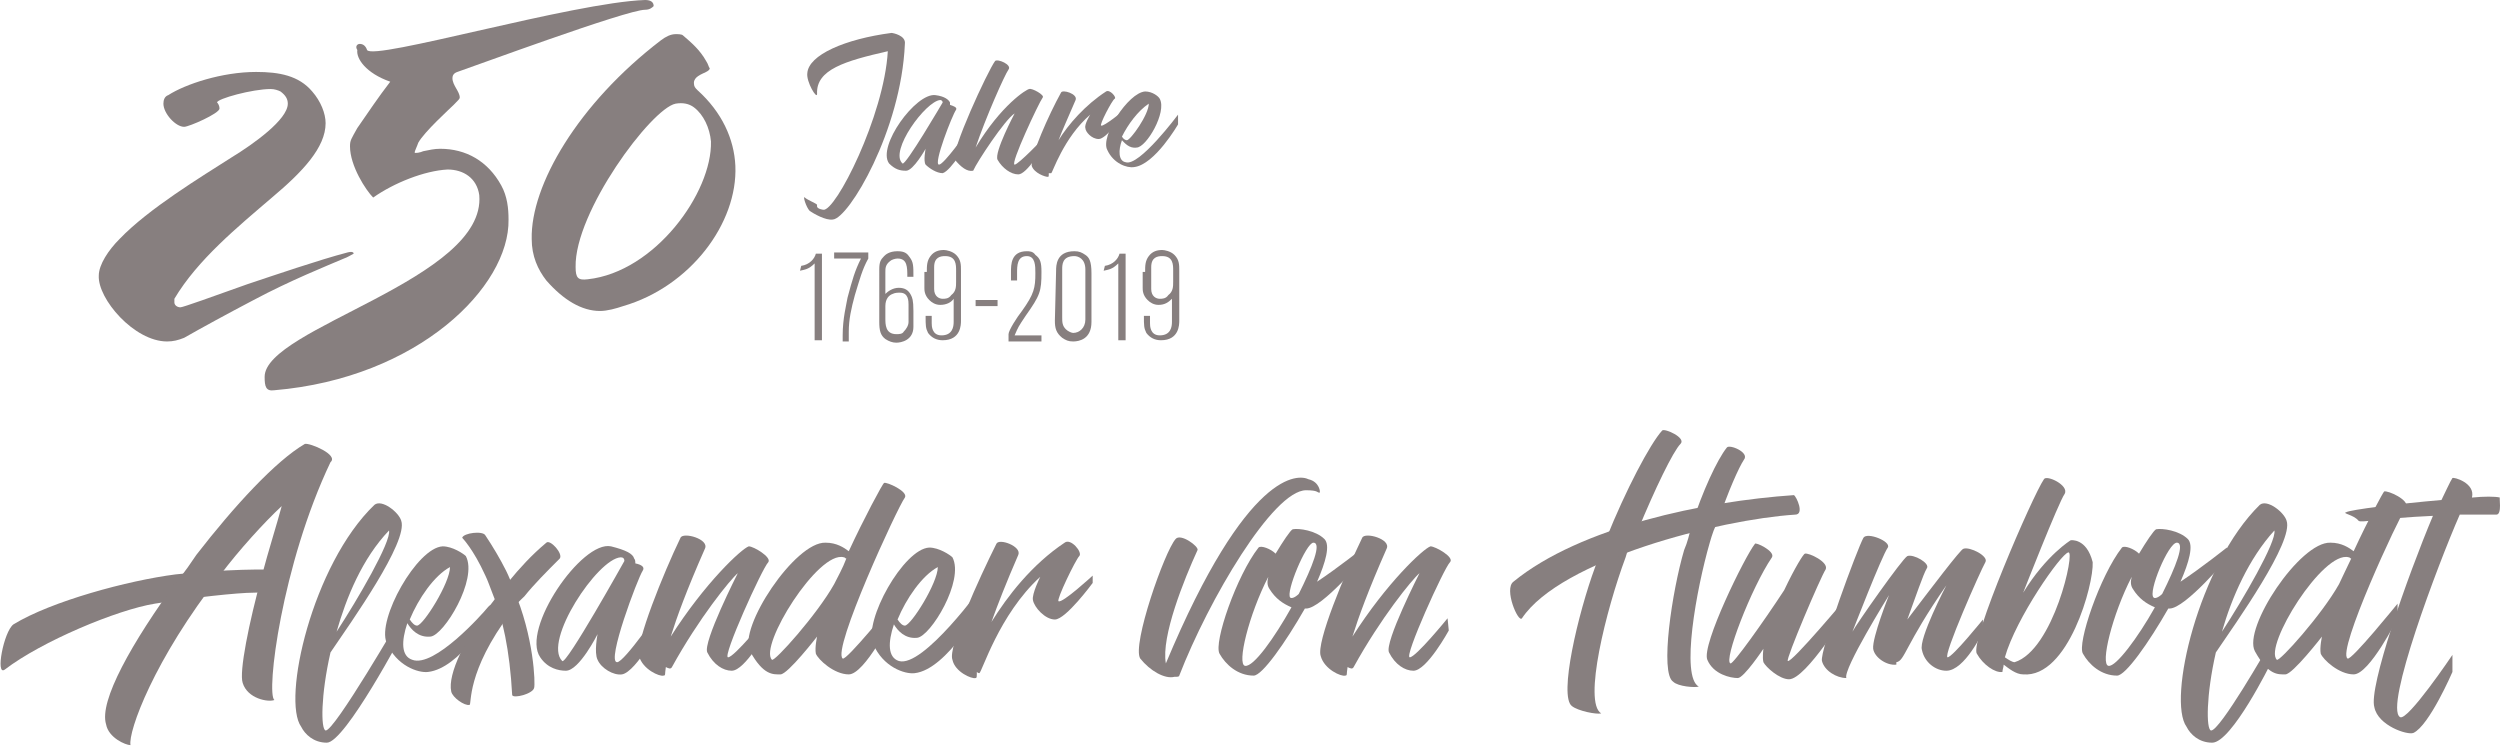 <?xml version="1.0" encoding="utf-8"?>
<!-- Generator: Adobe Illustrator 22.1.0, SVG Export Plug-In . SVG Version: 6.00 Build 0)  -->
<svg version="1.1" id="Capa_1" xmlns="http://www.w3.org/2000/svg" xmlns:xlink="http://www.w3.org/1999/xlink" x="0px" y="0px"
	 viewBox="0 0 205 61.2" style="enable-background:new 0 0 205 61.2;" xml:space="preserve">
<style type="text/css">
	.st0{fill:#877F7F;}
</style>
<g>
	<path class="st0" d="M74.2,3.6c-0.3,7.1-4.6,14.3-5.9,14.4c-0.6,0.1-1.6-0.5-1.9-0.7C66.1,17,65.8,16,66,16.2c0.2,0.2,1,0.5,1,0.6
		c0,0.1-0.1,0.3,0.5,0.4c1,0.2,5-7.7,5.3-13C69.3,5,66.9,5.7,67,7.7c0,0.5-0.9-1-0.8-1.7c0.1-1.5,3.1-2.8,6.9-3.3
		C73.2,2.7,74.3,2.9,74.2,3.6z"/>
	<path class="st0" d="M79.4,11.6c0,0-1.4,2.4-2.1,2.6c-0.5,0-1.1-0.4-1.4-0.7c-0.2-0.3,0-1.3,0-1.3S74.9,14,74.3,14
		c-0.5,0-0.9-0.1-1.4-0.6c-1-1.4,2.2-5.8,3.8-5.6c0.8,0.1,1.1,0.4,1.2,0.6c0,0.1,0,0.2,0,0.2c0.3,0.1,0.6,0.2,0.5,0.4
		c-0.3,0.4-1.9,4.5-1.4,4.5c0.4,0,2.3-2.7,2.3-2.7L79.4,11.6z M77.3,8.4L77.3,8.4c0-0.1-0.1-0.2-0.2-0.2c-1.2,0.1-4.2,4.2-3.1,5.2
		C74.2,13.7,77.3,8.4,77.3,8.4z"/>
	<path class="st0" d="M85.5,12.1c0,0-1.3,2.2-2,2.2c-0.6,0-1.3-0.5-1.7-1.2c-0.3-0.6,1.4-3.8,1.4-3.8c-0.8,0.5-3.1,4-3.4,4.7l0,0
		c-0.5,0.1-1-0.3-1.5-0.9C77.9,12.5,81,5.8,81.6,5c0.2-0.2,1.4,0.3,1.1,0.7c-0.3,0.4-1.9,4-2.7,6.4c2.1-3.5,4.2-4.8,4.4-4.8
		c0.2-0.1,1.3,0.5,1.1,0.7c-0.3,0.4-2.7,5.5-2.3,5.5c0.3,0,2.4-2.2,2.4-2.2L85.5,12.1z"/>
	<path class="st0" d="M92.1,9.1v0.4c0,0-1.4,1.9-2,1.9c-0.6,0-1.1-0.6-1.1-0.9c-0.1-0.3,0.4-1.1,0.4-1.1c-2.2,1.9-3.1,4.8-3.2,4.8
		H86c0,0.3,0,0.3-0.1,0.3c-0.2,0-1.1-0.3-1.3-0.9C84.5,12.8,86,9.4,87,7.6c0.1-0.3,1.4,0.1,1.2,0.6c-0.6,1.4-1.1,2.5-1.4,3.3
		c0.8-1.3,2.2-2.9,3.9-4c0.3-0.2,0.9,0.5,0.7,0.6s-1.3,2.2-1.1,2.2C90.5,10.4,92.1,9.1,92.1,9.1z"/>
	<path class="st0" d="M96.6,9.4v0.8c0,0-1.9,3.3-3.6,3.5c-0.6,0.1-1.7-0.3-2.2-1.4c-0.6-1.1,1.7-4.7,3.1-4.8c0.6,0,1.1,0.4,1.2,0.6
		c0.6,1.1-1.1,4-1.9,4c-0.6,0.1-1-0.4-1.2-0.6c-0.3,0.8-0.3,1.7,0.3,1.8C93.4,13.7,96.6,9.4,96.6,9.4z M92,11.2
		c0.1,0.2,0.3,0.3,0.4,0.3c0.3,0,1.8-2.1,1.8-3C93.3,9.1,92.5,10.2,92,11.2z"/>
</g>
<g>
	<g>
		<path class="st0" d="M108.2,40.4c-0.2,0-0.1-0.2-1.1-0.2c-2.7,0-8,9-10.4,15.2c0,0.1-0.2,0.1-0.4,0.1c-0.8,0.2-2-0.5-2.8-1.5
			c-0.7-1.1,2-8.8,2.9-9.8c0.4-0.5,1.9,0.6,1.8,0.9c-1.1,2.4-3,7.1-2.6,9.3c6.7-16,10.9-15.5,11.7-15.1
			C108.2,39.5,108.3,40.4,108.2,40.4z"/>
		<path class="st0" d="M111.8,44.9l0.1,0.8c0,0-3.5,4.2-4.8,4.2H107c-1.6,2.8-3.5,5.5-4.2,5.5c-1.3,0-2.3-0.9-2.8-1.8
			s1.4-6.4,3.2-8.7c0.2-0.2,1,0.1,1.4,0.5c0.6-1,1.2-1.9,1.4-2c0.5-0.1,1.9,0.1,2.6,0.8c0.5,0.5,0.1,1.9-0.6,3.5
			C109.8,46.5,111.8,44.9,111.8,44.9z M105.9,49.8c-0.7-0.3-1.3-0.7-1.8-1.5c-0.2-0.3-0.2-0.6-0.1-1c-1.6,3.1-2.6,7.2-1.9,7.3
			C102.8,54.7,104.5,52.3,105.9,49.8z M105.8,49c0.1,0.1,0.4,0,0.7-0.3c1.1-2.2,1.9-4.2,1.2-4.2C107.1,44.5,105.4,48.6,105.8,49z"/>
		<path class="st0" d="M118.9,46.1c-0.5,0.5-3.8,7.8-3.3,7.8s3.1-3.2,3.1-3.2l0.1,1c0,0-1.8,3.3-2.9,3.3c-0.7,0-1.5-0.5-2-1.5
			c-0.4-0.8,2.5-6.5,2.5-6.5c-0.6,0.5-3.2,3.7-5.4,7.7c-0.1,0.2-0.3,0.1-0.5,0c-0.1,0.6,0,0.7-0.2,0.7c-0.3,0.1-1.7-0.5-2-1.6
			c-0.4-1.1,2-6.8,3.4-9.7c0.2-0.5,2.4,0.1,2,0.9c-1.5,3.4-2.3,5.6-2.8,7.2c2.8-4.4,5.8-7.2,6.4-7.4
			C117.7,44.8,119.3,45.7,118.9,46.1z"/>
	</g>
	<g>
		<g>
			<path class="st0" d="M22.9,46.8c0.5,0.2,0.2,0.9,0.1,1.2c-0.1,0.3-0.9,0.6-2.2,0.6c-1.3,0-5,0.4-8.1,0.9
				C9.6,50,3.4,52.6,0.4,54.9c-0.8,0.6-0.1-3.1,0.7-3.7c3.1-1.9,9.4-3.6,13.3-4.1C18.1,46.7,22.4,46.6,22.9,46.8z"/>
			<path class="st0" d="M27.1,37.9c-4,8.4-5.3,19-4.6,19.5c-0.5,0.2-2.2-0.1-2.6-1.4c-0.3-0.9,0.5-4.9,1.6-8.9
				c0.5-1.9,1.2-4.1,1.6-5.6c-1.4,1.3-3.5,3.6-5,5.6c-5.5,7-7.6,12.9-7.4,14c-0.4,0-1.8-0.6-2-1.7c-0.6-1.9,2.1-6.7,5.9-11.9
				c0.6-0.6,1-1.3,1.5-2c3.1-4,6.5-7.7,8.9-9.1C25.4,36.3,27.8,37.3,27.1,37.9z"/>
		</g>
		<path class="st0" d="M33.1,51.8c0,0-4.8,9.1-6.3,9.1c-1.1,0-1.8-0.7-2.1-1.3c-1.6-2.2,0.9-13.3,6-18.2c0.6-0.5,2,0.6,2.2,1.3
			c0.6,1.7-4.1,8.3-5.8,10.8c-0.8,3.5-0.8,6.3-0.4,6.4c0.7,0.1,6.2-9.4,6.2-9.4L33.1,51.8z M27.6,51.8c1.7-2.6,4.5-7.4,4.3-8.3
			C29.7,45.8,28.4,49,27.6,51.8z"/>
		<path class="st0" d="M40,49.8c0.3-0.4,0.6-0.1,0.4,0.3c-0.2,0.4-2.7,4.7-5.3,5c-0.8,0.1-2.6-0.5-3.4-2.4s2.5-7.8,4.6-7.9
			c0.8,0,1.7,0.6,1.9,0.8c1,1.9-1.8,6.5-2.9,6.6c-1,0.1-1.6-0.6-1.9-1.1c-0.5,1.5-0.5,2.7,0.4,3C35.6,54.8,39.6,50.3,40,49.8z
			 M33.6,50.8c0.2,0.3,0.4,0.5,0.6,0.5c0.5,0,2.7-3.5,2.7-4.8C35.6,47.2,34.3,49.1,33.6,50.8z"/>
		<path class="st0" d="M54.3,51.1c0,0-2.1,4-3.3,4.2c-0.7,0.1-1.7-0.5-2-1.2c-0.3-0.6,0-2.1,0-2.1S47.5,55,46.4,55
			c-0.6,0-1.5-0.2-2.1-1.1c-1.6-2.3,3.4-9.6,5.8-9.1c1.2,0.3,1.8,0.6,1.9,1c0.1,0.1,0.1,0.3,0.1,0.4c0.5,0.1,0.8,0.3,0.6,0.6
			c-0.4,0.6-3,7.5-2.1,7.5c0.6,0,3.6-4.4,3.6-4.4L54.3,51.1z M51.2,46L51.2,46c0-0.2-0.1-0.3-0.3-0.3c-1.9,0.1-6.4,6.9-4.8,8.5
			C46.4,54.6,51.2,46,51.2,46z"/>
		<path class="st0" d="M63,46.1c-0.5,0.5-3.8,7.8-3.3,7.8c0.5,0,3.1-3.2,3.1-3.2l0.1,1c0,0-1.8,3.3-2.9,3.3c-0.7,0-1.5-0.5-2-1.5
			c-0.4-0.8,2.5-6.5,2.5-6.5c-0.6,0.5-3.2,3.7-5.4,7.7c-0.1,0.2-0.3,0.1-0.5,0c-0.1,0.6,0,0.7-0.2,0.7c-0.3,0.1-1.7-0.5-2-1.6
			s2-6.8,3.4-9.7c0.2-0.5,2.4,0.1,2,0.9c-1.5,3.4-2.3,5.6-2.8,7.2c2.8-4.4,5.8-7.2,6.4-7.4C61.8,44.8,63.3,45.7,63,46.1z"/>
		<path class="st0" d="M74.2,40.8c-0.6,0.8-6,12.5-5.1,13.2c0.3,0.2,4.1-4.5,4.1-4.5v1.2c0,0-2.3,4.6-3.6,4.6
			c-1.2,0-2.5-1.2-2.7-1.7c-0.1-0.5,0.1-1.4,0.1-1.4s-2.4,3.1-3,3.1c-0.6,0-1.4,0.1-2.5-1.9c-1-1.9,3.7-9,6.2-8.9
			c0.9,0,1.5,0.4,1.9,0.7c1.2-2.6,2.8-5.6,2.9-5.6C72.7,39.5,74.5,40.3,74.2,40.8z M69.4,45.8c-0.1,0-0.1-0.1-0.2-0.1
			c-2.1-0.6-7,7.3-5.9,8.4c0.2,0.2,3.7-3.7,5.1-6.2C68.7,47.3,69.1,46.6,69.4,45.8z"/>
		<path class="st0" d="M80.6,48v1.5c0,0-2.9,5.4-5.6,5.7c-0.8,0.1-2.6-0.5-3.4-2.4c-0.8-1.9,2.5-7.8,4.6-7.9c0.8,0,1.7,0.6,1.9,0.8
			c1,1.9-1.8,6.5-2.9,6.6c-1,0.1-1.6-0.6-1.9-1.1c-0.5,1.5-0.5,2.7,0.4,3C75.7,54.8,80.6,48,80.6,48z M73.6,50.8
			c0.2,0.3,0.4,0.5,0.6,0.5c0.5,0,2.7-3.5,2.7-4.8C75.6,47.2,74.3,49.1,73.6,50.8z"/>
		<path class="st0" d="M89.6,47.2v0.6c0,0-2.2,3-3.1,3c-0.8,0-1.7-1-1.8-1.6c-0.1-0.5,0.6-1.9,0.6-1.9c-3.4,3.1-4.8,7.9-5,7.9
			c0,0-0.1,0-0.2-0.1c0,0.4,0,0.5-0.1,0.5c-0.3,0.1-1.7-0.5-1.9-1.5c-0.4-1,2.2-6.7,3.6-9.5c0.2-0.5,2.1,0.2,1.8,0.9
			c-1,2.3-1.7,4.1-2.2,5.5c1.3-2.1,3.3-4.7,6-6.5c0.5-0.4,1.5,0.8,1.2,1.1c-0.3,0.3-1.9,3.6-1.7,3.7C87.1,49.5,89.6,47.2,89.6,47.2z
			"/>
		<g>
			<path class="st0" d="M43.8,56.4c-0.1,0.5-1.7,0.9-1.8,0.6c-0.2-3.7-0.8-6.4-1.6-8.3c-0.2-0.5-0.4-1.1-0.6-1.5
				c-1-2.2-1.9-3.1-1.9-3.1c0.1-0.4,1.7-0.6,1.9-0.2c0.6,0.9,1.2,1.9,1.7,2.9c0.2,0.4,0.5,1.1,0.6,1.5
				C43.8,52.2,43.9,56.1,43.8,56.4z"/>
			<path class="st0" d="M41.9,50.2c-3.7,4.9-3.2,7.6-3.4,7.6c-0.4,0.1-1.4-0.6-1.5-1.1c-0.3-1.4,1.1-4.4,3.6-7.6
				c0.5-0.6,0.7-0.9,1.1-1.4c0.9-1.1,1.9-2.2,3.1-3.2c0.3-0.3,1.4,0.9,1.1,1.3c-1.1,1.1-2.1,2.1-2.9,3.1
				C42.7,49.2,42.2,49.6,41.9,50.2z"/>
		</g>
	</g>
	<g>
		<path class="st0" d="M145.3,45.7c-1.7,2.5-4,8.5-3.4,8.7c0.2,0.1,2.7-3.4,4.4-6c0.9-1.9,1.6-3,1.7-3c0.3-0.1,2,0.7,1.7,1.3
			c-0.4,0.6-3.3,7.4-3.1,7.5c0.3,0.2,4.9-5.3,4.9-5.3v1.2c0,0-3.4,5.6-4.8,5.6c-0.8,0-1.9-1-2.1-1.4c-0.1-0.4,0-1.1,0-1.1
			s-1.6,2.4-2.1,2.4c-0.6,0-2-0.3-2.5-1.5c-0.5-1.2,3.1-8.5,3.9-9.5C143.9,44.4,145.6,45.2,145.3,45.7z"/>
		<path class="st0" d="M162.8,46.1c-0.4,0.7-3.5,7.7-3.1,7.8c0.4,0,2.9-3.1,2.9-3.1v1c0,0-1.5,3.2-3,3.2c-0.9,0-1.8-0.7-2-1.7
			c-0.3-0.9,2-5.3,2-5.3c-3.4,4.9-3.4,6.2-4.1,6.3c0,0.1,0,0.2,0,0.2c-0.8,0.1-1.8-0.6-1.9-1.3c-0.1-0.9,1.3-4.4,1.3-4.4
			s-3.8,6.1-3.5,6.8c-0.8,0-1.8-0.6-2-1.4s2.9-9.2,3.4-10.1c0.3-0.5,2.3,0.3,2,0.8c-0.5,0.7-2.9,6.9-2.9,6.9c0.3-0.6,4.1-6,4.5-6.2
			c0.5-0.2,1.9,0.6,1.6,1c-0.3,0.5-0.9,2.3-1.6,4.2c1.9-2.5,4.4-5.8,4.6-5.8C161.5,44.8,163.1,45.6,162.8,46.1z"/>
		<path class="st0" d="M165.9,55.3c-0.6,0-1.2-0.5-1.6-0.8c0,0.2-0.1,0.4-0.1,0.6c-0.6,0.1-1.6-0.6-2.1-1.5c-0.6-1,4.6-13,5.5-14.3
			c0.2-0.4,2.1,0.5,1.7,1.2c-0.5,0.7-3.4,8.1-3.4,8.1c1.9-3.1,3.9-4.3,3.9-4.3s1.3-0.2,1.8,1.8C171.7,47.9,169.6,55.6,165.9,55.3z
			 M169.6,45.3c-0.6,0.1-4.3,5.4-5.2,8.6c0.3,0.2,0.6,0.4,0.8,0.4C168.4,53.3,170.2,45.1,169.6,45.3z"/>
		<path class="st0" d="M182.6,44.9l0.1,0.8c0,0-3.5,4.2-4.8,4.2h-0.1c-1.6,2.8-3.5,5.5-4.2,5.5c-1.3,0-2.3-0.9-2.8-1.8
			c-0.5-0.8,1.4-6.4,3.2-8.7c0.2-0.2,1,0.1,1.4,0.5c0.6-1,1.2-1.9,1.4-2c0.5-0.1,1.9,0.1,2.6,0.8c0.5,0.5,0.1,1.9-0.6,3.5
			C180.6,46.5,182.6,44.9,182.6,44.9z M176.7,49.8c-0.7-0.3-1.3-0.7-1.8-1.5c-0.2-0.3-0.2-0.6-0.1-1c-1.6,3.1-2.6,7.2-1.9,7.3
			C173.5,54.7,175.3,52.3,176.7,49.8z M176.6,49c0.1,0.1,0.4,0,0.7-0.3c1.1-2.2,1.9-4.2,1.2-4.2S176.1,48.6,176.6,49z"/>
		<path class="st0" d="M186.2,54.4c0,0-3.2,6.5-4.8,6.5c-1.1,0-1.8-0.7-2.1-1.3c-1.6-2.2,1-13.3,6-18.2c0.6-0.5,2,0.6,2.2,1.3
			c0.6,1.7-4.1,8.3-5.8,10.8c-0.8,3.5-0.8,6.3-0.4,6.4c0.7,0.1,4.7-6.9,4.7-6.9L186.2,54.4z M182.2,51.8c1.7-2.6,4.5-7.4,4.3-8.3
			C184.4,45.8,183,49,182.2,51.8z"/>
		<path class="st0" d="M197.3,41.6c-0.6,0.8-5.7,11.8-4.8,12.4c0.3,0.2,4.1-4.5,4.1-4.5v1.2c0,0-2.3,4.6-3.6,4.6
			c-1.2,0-2.5-1.2-2.7-1.7c-0.1-0.5,0.1-1.4,0.1-1.4s-2.4,3.1-3,3.1c-0.6,0-1.4,0.1-2.5-1.9c-1-1.9,3.7-9,6.2-8.9
			c0.9,0,1.5,0.4,1.9,0.7c1.2-2.6,2.4-4.8,2.5-4.9C195.8,40.2,197.6,41,197.3,41.6z M192.8,45.8c-0.1,0-0.1-0.1-0.2-0.1
			c-2.1-0.6-7,7.3-5.9,8.4c0.2,0.2,3.7-3.7,5.1-6.2C192.1,47.3,192.4,46.6,192.8,45.8z"/>
		<path class="st0" d="M204.7,42.2c-1.1,0-2.1,0-3,0c-1.8,4.1-6.2,15.8-4.9,16.6c0.6,0.4,4.3-5.1,4.3-5.1v1.4c0,0-1.9,4.4-3.2,5
			c-0.5,0.2-2.9-0.6-3.2-2.1c-0.5-1.6,2.7-10.7,4.8-15.7c-4.4,0.2-5.9,0.6-6.1,0.4c-0.4-0.5-1.4-0.6-1-0.7c0.3-0.2,4.3-0.7,7.8-1
			c0.3-0.6,0.7-1.5,0.9-1.8c0.1-0.1,1.9,0.4,1.6,1.6c1-0.1,1.9-0.1,2.3,0C204.9,40.7,205.2,42.2,204.7,42.2z"/>
		<g>
			<path class="st0" d="M133.3,45.7c-1.6,4.3-3.5,11.9-2,12.8c-0.4,0.1-1.9-0.2-2.4-0.6c-1.1-0.8,0.5-7.6,1.9-11.4
				c0.3-0.9,0.5-1.3,0.9-2.3c1.6-4,3.6-7.8,4.6-8.9c0.2-0.2,2,0.6,1.5,1.1c-0.6,0.6-2.1,3.7-3.5,7.1C133.8,44.1,133.5,45,133.3,45.7
				z"/>
			<path class="st0" d="M140.2,44.5c-1.1,3.8-2.4,11-0.9,11.8c-0.3,0.1-1.7,0-2.1-0.4c-1.1-0.7-0.1-7.4,0.9-10.8
				c0.3-0.7,0.4-1.2,0.6-2c0.9-2.8,2.1-5.4,2.9-6.4c0.2-0.3,1.9,0.4,1.4,1c-0.4,0.6-1.3,2.6-2.1,5C140.6,43.2,140.4,43.8,140.2,44.5
				z"/>
			<path class="st0" d="M147.2,42.2c-6.2,0.4-19.2,3.7-22.4,8.5c-0.3,0.4-1.5-2.4-0.7-3c5.5-4.5,15.7-6.6,23-7.1
				C147.3,40.7,148,42.2,147.2,42.2z"/>
		</g>
	</g>
</g>
<g>
	<path class="st0" d="M28.2,21.2c-1.4,0.6-4.4,1.8-7.4,3.4c-2.1,1.1-4.3,2.3-5.7,3.1c-0.5,0.2-0.9,0.3-1.4,0.3
		C11,28,8,24.5,8.1,22.6c0-0.9,0.8-2.1,1.7-3c2.4-2.5,6.7-5.1,9.2-6.7c1.8-1.1,4.6-3.1,4.6-4.4c0-0.4-0.2-0.7-0.6-1
		c-0.2-0.1-0.5-0.2-0.8-0.2c-1.5,0-4.4,0.8-4.4,1.1c0.1,0.1,0.2,0.3,0.2,0.5c0,0.4-2.5,1.5-2.9,1.5c-0.7,0-1.7-1.1-1.7-1.9
		c0-0.3,0.1-0.6,0.4-0.7c1.4-0.9,4.4-1.9,7.2-1.9c1.9,0,3.5,0.3,4.6,1.6c0.7,0.8,1.1,1.8,1.1,2.6c0,2-1.9,4-4.4,6.1
		c-2.8,2.4-6.1,5.1-8,8.3c0,0.1,0,0.2,0,0.3c0,0.2,0.2,0.4,0.5,0.4c0.2,0,2.7-0.9,5.5-1.9c2.1-0.7,5.9-2,8.2-2.6
		c0.4-0.1,0.5,0,0.5,0.1C28.8,20.9,28.5,21.1,28.2,21.2z"/>
	<path class="st0" d="M52.9,0.8c-1.5,0-14.2,4.7-15.4,5.1c-0.3,0.1-0.4,0.3-0.4,0.5c0,0.6,0.6,1.1,0.6,1.6c0,0.1-0.1,0.2-0.5,0.6
		c-0.3,0.3-2.4,2.2-2.9,3.1C34.2,12,34,12.4,34,12.5s0.5,0,0.7-0.1c0.5-0.1,0.9-0.2,1.4-0.2c2.1,0,3.9,1,5,3
		c0.5,0.9,0.6,1.9,0.6,2.8C41.8,23.5,34.3,31,22.5,32c-0.7,0.1-0.8-0.3-0.8-1.1c0-4,18.2-8,17.6-14.9c-0.2-1.4-1.3-2.1-2.6-2.1
		c-1.9,0.1-4.4,1.1-6.1,2.3c-0.6-0.6-1.9-2.6-1.9-4.2c0-0.5,0.1-0.6,0.6-1.5C30.2,9.2,31,8,32,6.7c-2-0.7-2.8-1.9-2.7-2.6
		c-0.2-0.3,0-0.5,0.2-0.5c0.3,0,0.5,0.2,0.6,0.5C30.6,5,47,0.2,52.9,0c0.5,0,0.7,0.2,0.7,0.5C53.5,0.6,53.3,0.8,52.9,0.8z"/>
	<path class="st0" d="M51.1,25.1c-0.6,0.2-1.3,0.4-1.9,0.4c-1.5,0-3-0.9-4.4-2.5c-0.7-0.9-1.2-2-1.2-3.4
		c-0.1-4.4,3.8-11.1,10.6-16.3c0.4-0.3,0.8-0.5,1.2-0.5c0.2,0,0.5,0,0.6,0.1c0.7,0.6,1.4,1.2,1.9,2.1c0.2,0.3,0.2,0.5,0.3,0.6
		c0,0.1-0.1,0.2-0.3,0.3c-0.4,0.2-1,0.4-1,0.9c0,0.3,0.1,0.4,0.3,0.6c2,1.8,3,4,3.1,6.2C60.5,18.3,56.6,23.5,51.1,25.1z M56.9,8.8
		c-0.4-0.3-0.9-0.4-1.5-0.3c-2,0.4-8.3,8.9-8.2,13.4c0,0.9,0.2,1.1,1,1c5.5-0.6,10.2-7.1,10.1-11.3C58.2,10.5,57.7,9.4,56.9,8.8z"/>
</g>
<g>
	<path class="st0" d="M65.7,21.8c0.7-0.1,1.1-0.6,1.2-1h0.5v7.1h-0.6v-6.3c-0.5,0.5-0.8,0.5-1.2,0.6L65.7,21.8L65.7,21.8z"/>
	<path class="st0" d="M68.4,20.7h2.8v0.5c-0.5,0.9-0.7,1.7-1.1,3c-0.3,1.1-0.5,2-0.5,3V28h-0.5v-0.5c0-1.4,0.3-2.5,0.4-3.1
		c0.4-1.5,0.6-2.2,1.1-3.2h-2.2V20.7z"/>
	<path class="st0" d="M72.1,22.1c0-0.6,0.1-0.8,0.4-1.1c0.1-0.1,0.4-0.4,1.1-0.4c0.6,0,0.8,0.2,1,0.5c0.3,0.4,0.3,0.7,0.3,1.6h-0.5
		c0-0.8,0-1.5-0.8-1.5c-0.2,0-0.5,0.1-0.6,0.2c-0.4,0.3-0.4,0.6-0.4,0.9v1.8c0.2-0.2,0.6-0.5,1.1-0.5c0.5,0,0.8,0.2,1,0.6
		c0.1,0.2,0.2,0.4,0.2,1.3v1.3c0,1.1-1,1.3-1.4,1.3c-0.3,0-0.6-0.1-0.9-0.3c-0.4-0.3-0.5-0.7-0.5-1.4C72.1,26.4,72.1,22.1,72.1,22.1
		z M74.5,25c0-0.3,0-1-0.7-1c-0.2,0-0.4,0-0.6,0.1c-0.3,0.1-0.6,0.4-0.6,1v1c0,0.5,0,1.3,0.9,1.3c0.2,0,0.5,0,0.6-0.2
		c0.2-0.2,0.4-0.5,0.4-0.8L74.5,25L74.5,25z"/>
	<path class="st0" d="M76,22.3c0-0.5,0-0.9,0.3-1.3s0.7-0.5,1.1-0.5c0.2,0,0.7,0.1,1,0.4c0.4,0.4,0.4,0.8,0.4,1.3v4.1
		c0,0.3,0,1.6-1.5,1.6c-0.5,0-0.9-0.2-1.2-0.6c-0.2-0.4-0.2-0.6-0.2-1.4h0.5v0.6c0,0.2,0,1,0.8,1c0.9,0,1-0.7,1-1.1v-1.9
		C78,24.8,77.6,25,77.1,25c-0.4,0-0.7-0.2-0.9-0.4c-0.4-0.4-0.4-0.8-0.4-1v-1.3H76z M78.4,22.2c0-0.5,0-1.2-0.9-1.2
		c-0.4,0-0.9,0.1-0.9,0.9v1.8c0,0.6,0.4,0.8,0.7,0.8c0.2,0,0.5,0,0.7-0.3c0.4-0.3,0.4-0.7,0.4-1.1C78.4,23.2,78.4,22.2,78.4,22.2z"
		/>
	<path class="st0" d="M81.8,24.6v0.5H80v-0.5H81.8z"/>
	<path class="st0" d="M82.9,22.3c0-0.6,0-1.7,1.3-1.7c0.2,0,0.5,0,0.7,0.3c0.4,0.3,0.5,0.6,0.5,1.4c0,1.6-0.1,1.9-1.3,3.6
		c-0.6,0.9-0.6,0.9-0.9,1.6h2.2V28h-2.7v-0.6c0-0.3,0.7-1.4,1.1-1.9c1-1.4,1.1-1.9,1.1-3.1c0-0.6,0-1.4-0.7-1.4
		c-0.8,0-0.8,0.8-0.8,1.4V23h-0.5C82.9,23,82.9,22.3,82.9,22.3z"/>
	<path class="st0" d="M86.6,22.2c0-0.4,0-1.6,1.5-1.6c0.4,0,0.6,0.1,0.9,0.3c0.3,0.2,0.5,0.5,0.5,1.5v4c0,1.4-1,1.6-1.5,1.6
		c-0.4,0-0.6-0.1-0.9-0.3c-0.5-0.4-0.6-0.8-0.6-1.4L86.6,22.2L86.6,22.2z M89,22.1c0-0.9-0.6-1.1-0.9-1.1c-1,0-1,0.7-1,1.1V26
		c0,0.4,0,0.7,0.3,1c0.2,0.2,0.5,0.3,0.6,0.3c0.5,0,1-0.4,1-1.1V22.1z"/>
	<path class="st0" d="M90.6,21.8c0.7-0.1,1.1-0.6,1.2-1h0.5v7.1h-0.6v-6.3c-0.5,0.5-0.8,0.5-1.2,0.6L90.6,21.8L90.6,21.8z"/>
	<path class="st0" d="M93.9,22.3c0-0.5,0-0.9,0.3-1.3c0.3-0.4,0.7-0.5,1.1-0.5c0.2,0,0.7,0.1,1,0.4c0.4,0.4,0.4,0.8,0.4,1.3v4.1
		c0,0.3,0,1.6-1.5,1.6c-0.5,0-0.9-0.2-1.2-0.6c-0.2-0.4-0.2-0.6-0.2-1.4h0.5v0.6c0,0.2,0,1,0.8,1c0.9,0,1-0.7,1-1.1v-1.9
		C95.8,24.8,95.5,25,95,25c-0.4,0-0.7-0.2-0.9-0.4c-0.4-0.4-0.4-0.8-0.4-1v-1.3H93.9z M96.2,22.2c0-0.5,0-1.2-0.9-1.2
		c-0.4,0-0.9,0.1-0.9,0.9v1.8c0,0.6,0.4,0.8,0.7,0.8c0.2,0,0.5,0,0.7-0.3c0.4-0.3,0.4-0.7,0.4-1.1C96.2,23.2,96.2,22.2,96.2,22.2z"
		/>
</g>
</svg>
